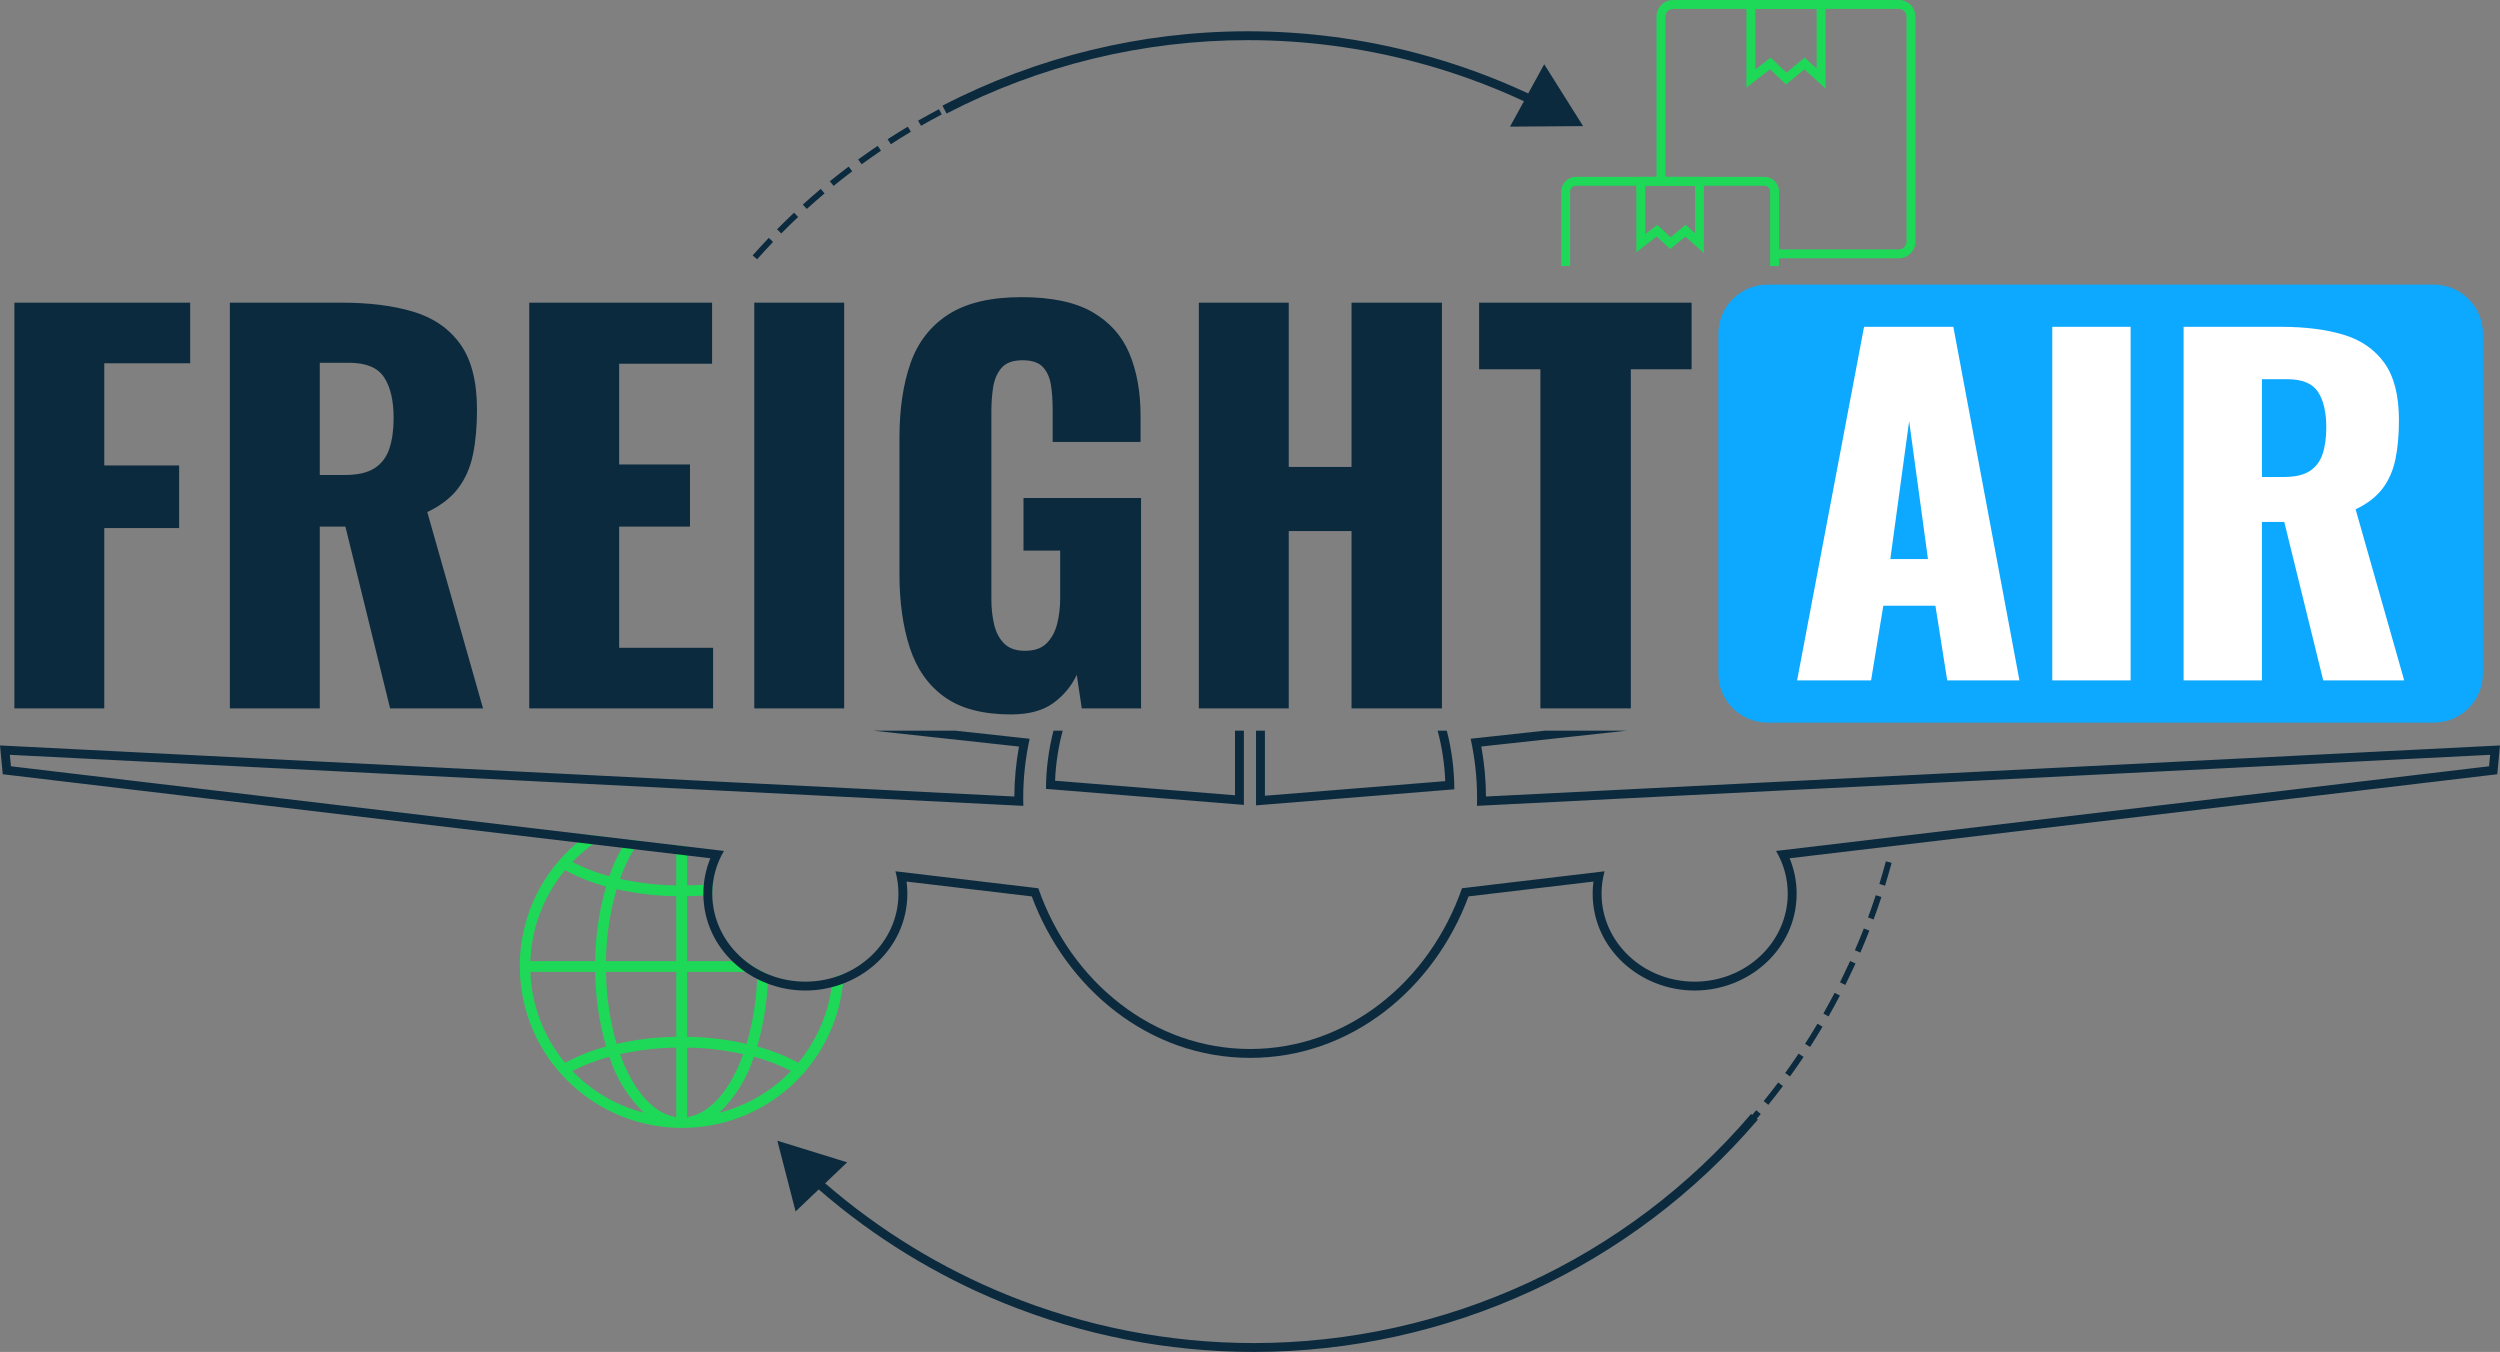 <svg width="233" height="126" viewBox="0 0 233 126" fill="none" xmlns="http://www.w3.org/2000/svg">
<rect x="0" y="0" width="233" height="126" fill="#808080" stroke="none"/>
<path d="M155.936 0H176.969C177.393 0 177.782 0.174 178.063 0.455C178.345 0.734 178.52 1.122 178.52 1.547V22.522C178.52 22.945 178.345 23.332 178.064 23.613C177.781 23.894 177.393 24.069 176.969 24.069H165.387V23.241H176.969C177.168 23.241 177.348 23.161 177.478 23.031C177.609 22.901 177.69 22.72 177.69 22.522V1.547C177.69 1.35 177.608 1.169 177.478 1.039C177.348 0.908 177.168 0.827 176.969 0.827H155.936C155.738 0.827 155.557 0.909 155.426 1.039C155.296 1.169 155.214 1.35 155.214 1.547V16.897H154.385V1.547C154.385 1.122 154.559 0.734 154.84 0.454C155.121 0.174 155.51 0 155.936 0Z" fill="#1ED957"/>
<path d="M163.18 0H170.139V8.25L168.163 6.464L166.462 7.87L164.965 6.461L162.765 8.162V0H163.18ZM169.31 0.827H163.595V6.476L165.019 5.376L166.497 6.768L168.185 5.372L169.31 6.388V0.827Z" fill="#1ED957"/>
<path d="M146.87 16.483H164.438C164.813 16.483 165.155 16.637 165.402 16.883C165.648 17.129 165.802 17.47 165.802 17.844V24.787H164.973V17.844C164.973 17.697 164.912 17.563 164.816 17.467C164.719 17.371 164.585 17.311 164.438 17.311H146.87C146.723 17.311 146.588 17.371 146.492 17.467C146.396 17.563 146.335 17.697 146.335 17.844V24.787H145.506V17.844C145.506 17.47 145.659 17.129 145.906 16.883C146.152 16.637 146.495 16.483 146.87 16.483Z" fill="#1ED957"/>
<path d="M152.92 16.483H158.802V23.596L157.081 22.041L155.659 23.216L154.408 22.038L152.506 23.508V16.483H152.92ZM157.972 17.311H153.335V21.823L154.461 20.953L155.694 22.114L157.102 20.95L157.972 21.735V17.311Z" fill="#1ED957"/>
<path d="M54.758 77.798C54.03 78.315 53.348 78.897 52.718 79.54C52.529 79.733 52.344 79.932 52.163 80.136C46.678 86.416 47.337 95.942 53.633 101.412C59.662 106.649 68.736 106.301 74.343 100.617C74.532 100.424 74.717 100.225 74.898 100.021C77.166 97.444 78.481 94.176 78.635 90.763C78.3 90.906 77.955 91.029 77.6 91.132C77.382 94.035 76.265 96.806 74.394 99.054C73.183 98.399 71.9 97.89 70.569 97.536C71.201 95.346 71.542 93.082 71.584 90.804C70.822 90.489 70.118 90.074 69.489 89.576H64.034V83.529C64.819 83.519 65.604 83.473 66.385 83.394L66.383 83.287C66.383 82.979 66.401 82.676 66.436 82.377C65.639 82.464 64.837 82.512 64.034 82.524V78.899L63.026 78.78V82.524C61.263 82.499 59.508 82.293 57.789 81.909C58.286 80.523 58.906 79.323 59.617 78.375L58.491 78.241C57.756 79.286 57.183 80.442 56.797 81.67C55.601 81.355 54.443 80.91 53.344 80.344C53.361 80.326 53.375 80.309 53.39 80.294C53.469 80.211 53.552 80.132 53.633 80.052C53.727 79.96 53.82 79.868 53.915 79.779C54 79.701 54.086 79.625 54.173 79.549C54.27 79.463 54.367 79.377 54.467 79.294C54.554 79.22 54.644 79.149 54.734 79.078C54.835 78.998 54.936 78.917 55.04 78.839C55.131 78.771 55.225 78.704 55.318 78.639C55.423 78.564 55.527 78.487 55.634 78.418C55.729 78.354 55.825 78.292 55.922 78.23C56.03 78.161 56.138 78.093 56.248 78.029L56.324 77.984L54.758 77.798ZM52.665 81.103C53.876 81.757 55.159 82.267 56.489 82.621C55.837 84.883 55.495 87.222 55.472 89.576H49.429C49.539 86.473 50.676 83.493 52.665 81.103ZM52.665 99.054C50.677 96.664 49.539 93.684 49.429 90.581H55.472C55.495 92.934 55.837 95.274 56.489 97.536C55.16 97.89 53.876 98.399 52.665 99.054ZM59.893 103.676C59.791 103.651 59.686 103.617 59.581 103.587C59.454 103.55 59.326 103.512 59.2 103.472C59.093 103.438 58.989 103.401 58.883 103.364C58.76 103.321 58.636 103.278 58.513 103.231C58.408 103.191 58.305 103.149 58.201 103.107C58.081 103.057 57.96 103.006 57.841 102.956C57.738 102.911 57.636 102.865 57.534 102.817C57.417 102.762 57.299 102.705 57.181 102.647C57.08 102.597 56.98 102.546 56.879 102.491C56.765 102.431 56.652 102.369 56.539 102.304C56.438 102.248 56.342 102.191 56.245 102.132C56.134 102.066 56.025 101.998 55.916 101.928C55.821 101.867 55.725 101.805 55.631 101.742C55.523 101.67 55.417 101.594 55.312 101.519C55.219 101.453 55.127 101.387 55.037 101.317C54.932 101.239 54.83 101.158 54.728 101.077C54.639 101.006 54.55 100.936 54.463 100.863C54.362 100.779 54.265 100.692 54.167 100.606C54.081 100.53 53.995 100.455 53.911 100.378C53.815 100.288 53.722 100.195 53.628 100.103C53.547 100.023 53.465 99.944 53.385 99.862C53.37 99.847 53.356 99.831 53.341 99.816C54.441 99.249 55.599 98.804 56.795 98.49C57.417 100.469 58.524 102.262 60.016 103.706C59.975 103.696 59.934 103.688 59.893 103.676ZM63.026 104.114C60.869 103.808 58.979 101.563 57.789 98.248C59.508 97.864 61.263 97.658 63.026 97.633V104.114ZM63.026 96.628C61.156 96.652 59.295 96.874 57.472 97.288C56.839 95.107 56.506 92.851 56.48 90.581H63.026V96.628ZM63.026 89.576H56.48C56.505 87.306 56.839 85.049 57.472 82.868C59.295 83.283 61.156 83.504 63.026 83.529V89.576ZM64.034 90.581H70.579C70.554 92.851 70.22 95.107 69.587 97.288C67.764 96.874 65.903 96.652 64.034 96.628V90.581ZM64.034 104.114V97.633C65.796 97.658 67.551 97.863 69.27 98.248C68.08 101.563 66.19 103.808 64.034 104.114ZM73.669 99.863C73.59 99.945 73.508 100.024 73.427 100.104C73.333 100.196 73.239 100.288 73.143 100.378C73.059 100.456 72.973 100.529 72.888 100.607C72.79 100.693 72.692 100.78 72.592 100.863C72.504 100.937 72.415 101.008 72.325 101.079C72.224 101.159 72.123 101.24 72.02 101.317C71.928 101.386 71.834 101.453 71.741 101.518C71.636 101.593 71.532 101.669 71.425 101.739C71.33 101.803 71.234 101.865 71.137 101.926C71.029 101.996 70.92 102.063 70.811 102.127C70.71 102.187 70.614 102.244 70.514 102.301C70.403 102.364 70.29 102.426 70.178 102.486C70.077 102.539 69.977 102.592 69.875 102.643C69.761 102.701 69.645 102.757 69.528 102.812C69.427 102.859 69.322 102.907 69.219 102.952C69.101 103.003 68.981 103.053 68.861 103.103C68.756 103.145 68.652 103.188 68.548 103.228C68.424 103.274 68.301 103.318 68.177 103.361C68.072 103.397 67.967 103.434 67.861 103.468C67.735 103.509 67.609 103.546 67.481 103.583C67.375 103.614 67.269 103.645 67.163 103.674C67.122 103.684 67.081 103.693 67.04 103.703C68.532 102.259 69.639 100.466 70.261 98.486C71.458 98.801 72.616 99.246 73.715 99.812C73.698 99.83 73.684 99.848 73.669 99.863Z" fill="#1ED957"/>
<path fill-rule="evenodd" clip-rule="evenodd" d="M151.61 68.098L138.056 69.574C138.339 71.111 138.484 72.671 138.493 74.234L233 69.475L232.743 72.16L166.793 79.99C167.223 81.032 167.447 82.147 167.447 83.287C167.447 88.446 163.004 92.317 157.941 92.317C152.878 92.317 148.435 88.446 148.435 83.287C148.435 82.91 148.46 82.534 148.509 82.162L136.867 83.544C133.674 92.137 125.937 98.594 116.514 98.594C107.092 98.594 99.355 92.138 96.163 83.547L84.492 82.162C84.541 82.534 84.565 82.91 84.565 83.287C84.565 88.446 80.123 92.317 75.06 92.317C69.996 92.317 65.554 88.446 65.554 83.287C65.554 82.147 65.777 81.032 66.208 79.99L0.258 72.16L0 69.475L94.535 74.235C94.544 72.673 94.689 71.114 94.971 69.578L81.389 68.098H89.026L95.963 68.853C95.572 70.629 95.364 72.484 95.364 74.393C95.364 74.631 95.368 74.869 95.374 75.106L0.917 70.35L1.02 71.417L67.472 79.308C66.778 80.486 66.383 81.843 66.383 83.287C66.383 87.818 70.267 91.49 75.06 91.49C79.851 91.49 83.736 87.818 83.736 83.287C83.736 82.568 83.637 81.87 83.454 81.205L96.77 82.786C99.822 91.548 107.511 97.766 116.514 97.766C125.519 97.766 133.208 91.547 136.259 82.783L149.547 81.205C149.363 81.871 149.265 82.568 149.265 83.287C149.265 87.818 153.149 91.49 157.941 91.49C162.733 91.49 166.618 87.818 166.618 83.287C166.618 81.844 166.222 80.486 165.529 79.308L231.981 71.417L232.083 70.35L137.653 75.105C137.66 74.868 137.664 74.631 137.664 74.393C137.664 72.483 137.456 70.627 137.064 68.85L143.973 68.098H151.61ZM97.484 73.524C97.496 71.643 97.74 69.823 98.185 68.098H99.043C98.635 69.617 98.398 71.183 98.332 72.763L115.102 74.12V68.098H115.931V75.017L97.484 73.524ZM134.843 68.098C135.291 69.836 135.535 71.669 135.544 73.564L117.061 75.06V68.098H117.89V74.163L134.698 72.802C134.634 71.209 134.397 69.63 133.985 68.098H134.843Z" fill="#0B2A3E"/>
<path fill-rule="evenodd" clip-rule="evenodd" d="M164.735 26.527H226.825C229.354 26.527 231.406 28.573 231.406 31.096V62.778C231.406 65.301 229.354 67.347 226.825 67.347H164.735C162.205 67.347 160.154 65.301 160.154 62.778V31.096C160.154 28.573 162.205 26.527 164.735 26.527Z" fill="#0DA8FF"/>
<path d="M167.488 63.414L173.73 30.46H182.052L188.212 63.414H181.481L180.38 56.457H175.525L174.383 63.414H167.488ZM203.511 63.414V30.46H212.608C214.838 30.46 216.77 30.704 218.401 31.192C220.033 31.68 221.305 32.555 222.216 33.817C223.127 35.077 223.582 36.861 223.582 39.166C223.582 40.522 223.474 41.729 223.256 42.787C223.038 43.845 222.638 44.76 222.053 45.533C221.468 46.307 220.632 46.95 219.543 47.466L224.072 63.414H216.525L212.894 48.646H210.813V63.414H203.511ZM210.813 44.455H212.853C213.887 44.455 214.689 44.272 215.26 43.906C215.831 43.54 216.232 43.011 216.463 42.319C216.695 41.628 216.81 40.794 216.81 39.817C216.81 38.407 216.552 37.308 216.036 36.522C215.518 35.735 214.567 35.342 213.18 35.342H210.813V44.455ZM191.272 63.414V30.46H198.574V63.414H191.272ZM176.178 52.104H179.686L177.932 39.248L176.178 52.104Z" fill="white"/>
<path d="M71.647 22.169C71.138 22.708 70.641 23.249 70.147 23.802L70.562 24.167C71.048 23.617 71.546 23.081 72.05 22.547L71.647 22.169ZM147.543 11.753L140.733 11.802L142.031 9.434C138.743 7.905 135.33 6.673 131.834 5.754C126.785 4.424 121.56 3.742 116.29 3.742C111.402 3.742 106.55 4.329 101.841 5.476C97.132 6.623 92.556 8.334 88.218 10.582L87.836 9.848C92.228 7.572 96.867 5.839 101.646 4.674C106.424 3.51 111.342 2.915 116.29 2.915C121.628 2.915 126.923 3.606 132.044 4.955C135.603 5.892 139.079 7.147 142.429 8.709L143.921 5.988L147.543 11.753ZM87.511 10.174C86.852 10.52 86.215 10.884 85.566 11.244L85.843 11.722C86.483 11.36 87.119 11.003 87.771 10.661L87.511 10.174ZM84.608 11.806C83.974 12.185 83.345 12.577 82.725 12.979L83.026 13.442C83.644 13.045 84.263 12.654 84.894 12.278L84.608 11.806ZM81.799 13.592C81.185 14.005 80.581 14.431 79.981 14.865L80.308 15.311C80.901 14.88 81.5 14.461 82.108 14.049L81.799 13.592ZM79.09 15.528C78.499 15.972 77.918 16.431 77.344 16.897L77.695 17.324C78.265 16.863 78.838 16.407 79.425 15.966L79.09 15.528ZM76.491 17.606C75.926 18.084 75.37 18.57 74.821 19.068L75.194 19.475C75.738 18.983 76.288 18.5 76.848 18.026L76.491 17.606ZM74.007 19.822C73.468 20.33 72.942 20.846 72.421 21.372L72.814 21.759C73.331 21.238 73.853 20.726 74.387 20.222L74.007 19.822Z" fill="#0B2A3E"/>
<path fill-rule="evenodd" clip-rule="evenodd" d="M175.685 82.546C175.902 81.838 176.106 81.132 176.3 80.419L175.766 80.275C175.574 80.983 175.371 81.685 175.156 82.385L175.685 82.546ZM163.831 104.35C157.968 111.218 150.742 116.632 142.724 120.326C134.702 124.021 125.886 126 116.843 126C108.783 126 100.881 124.426 93.553 121.447C87.3 118.906 81.463 115.34 76.303 110.855L74.15 112.906L72.45 106.317L78.955 108.328L76.904 110.283C81.98 114.683 87.718 118.184 93.864 120.682C101.092 123.621 108.889 125.173 116.843 125.173C125.767 125.173 134.465 123.221 142.377 119.576C150.291 115.93 157.422 110.59 163.203 103.817L163.309 103.907L163.677 103.472L164.102 103.825L163.729 104.263L163.831 104.35ZM164.807 102.969C165.272 102.394 165.725 101.81 166.169 101.219L165.726 100.889C165.286 101.475 164.836 102.054 164.375 102.623L164.807 102.969ZM166.826 100.324C167.258 99.725 167.682 99.12 168.092 98.504L167.63 98.2C167.221 98.809 166.805 99.409 166.376 100.005L166.826 100.324ZM168.699 97.577C169.099 96.955 169.484 96.326 169.863 95.69L169.387 95.41C169.012 96.039 168.63 96.665 168.233 97.281L168.699 97.577ZM170.42 94.731C170.784 94.086 171.137 93.44 171.479 92.784L170.988 92.531C170.649 93.181 170.298 93.822 169.938 94.461L170.42 94.731ZM171.983 91.797C172.304 91.13 172.625 90.469 172.935 89.795L172.431 89.568C172.125 90.237 171.806 90.889 171.487 91.551L171.983 91.797ZM173.384 88.781C173.676 88.102 173.957 87.42 174.226 86.731L173.709 86.532C173.444 87.216 173.165 87.891 172.875 88.564L173.384 88.781ZM174.618 85.695C174.875 85.001 175.117 84.304 175.348 83.602L174.823 83.431C174.591 84.126 174.354 84.818 174.1 85.505L174.618 85.695Z" fill="#0B2A3E"/>
<path d="M1.34 66.024V28.208H17.725V33.856H9.719V43.381H16.695V49.217H9.719V66.024H1.34ZM21.424 66.024V28.208H31.863C34.422 28.208 36.639 28.488 38.511 29.048C40.383 29.608 41.843 30.612 42.888 32.059C43.934 33.506 44.456 35.553 44.456 38.198C44.456 39.755 44.331 41.14 44.082 42.354C43.832 43.567 43.372 44.618 42.701 45.505C42.03 46.392 41.07 47.131 39.822 47.723L45.018 66.024H36.358L32.191 49.077H29.803V66.024H21.424ZM29.803 44.268H32.144C33.33 44.268 34.251 44.058 34.906 43.638C35.561 43.217 36.022 42.61 36.287 41.817C36.553 41.023 36.685 40.066 36.685 38.945C36.685 37.327 36.389 36.066 35.796 35.164C35.203 34.261 34.111 33.81 32.519 33.81H29.803V44.268ZM49.325 66.024V28.208H66.366V33.903H57.705V43.287H64.306V49.077H57.705V60.375H66.46V66.024H49.325ZM70.299 66.024V28.208H78.678V66.024H70.299ZM94.222 66.584C91.6 66.584 89.532 66.04 88.018 64.951C86.505 63.861 85.428 62.328 84.788 60.352C84.148 58.375 83.829 56.095 83.829 53.512V40.813C83.829 38.136 84.172 35.817 84.858 33.856C85.545 31.895 86.723 30.378 88.393 29.304C90.063 28.231 92.333 27.694 95.205 27.694C98.013 27.694 100.221 28.161 101.829 29.094C103.436 30.028 104.583 31.32 105.27 32.97C105.956 34.619 106.3 36.549 106.3 38.758V41.186H98.107V38.105C98.107 37.296 98.052 36.549 97.943 35.864C97.834 35.179 97.585 34.627 97.194 34.206C96.804 33.786 96.172 33.576 95.298 33.576C94.393 33.576 93.738 33.818 93.332 34.3C92.926 34.783 92.669 35.382 92.559 36.097C92.45 36.814 92.396 37.56 92.396 38.338V55.847C92.396 56.687 92.481 57.473 92.653 58.204C92.825 58.936 93.137 59.527 93.589 59.978C94.042 60.429 94.689 60.655 95.532 60.655C96.406 60.655 97.077 60.422 97.545 59.955C98.013 59.488 98.341 58.881 98.528 58.134C98.716 57.387 98.809 56.593 98.809 55.753V51.318H95.391V46.416H106.347V66.024H100.822L100.354 62.896C99.855 63.954 99.122 64.834 98.154 65.534C97.186 66.234 95.875 66.584 94.222 66.584ZM111.73 66.024V28.208H120.11V43.521H125.962V28.208H134.389V66.024H125.962V49.497H120.11V66.024H111.73ZM143.565 66.024V34.416H137.853V28.208H157.656V34.416H151.992V66.024H143.565Z" fill="#0B2A3E"/>
</svg>
